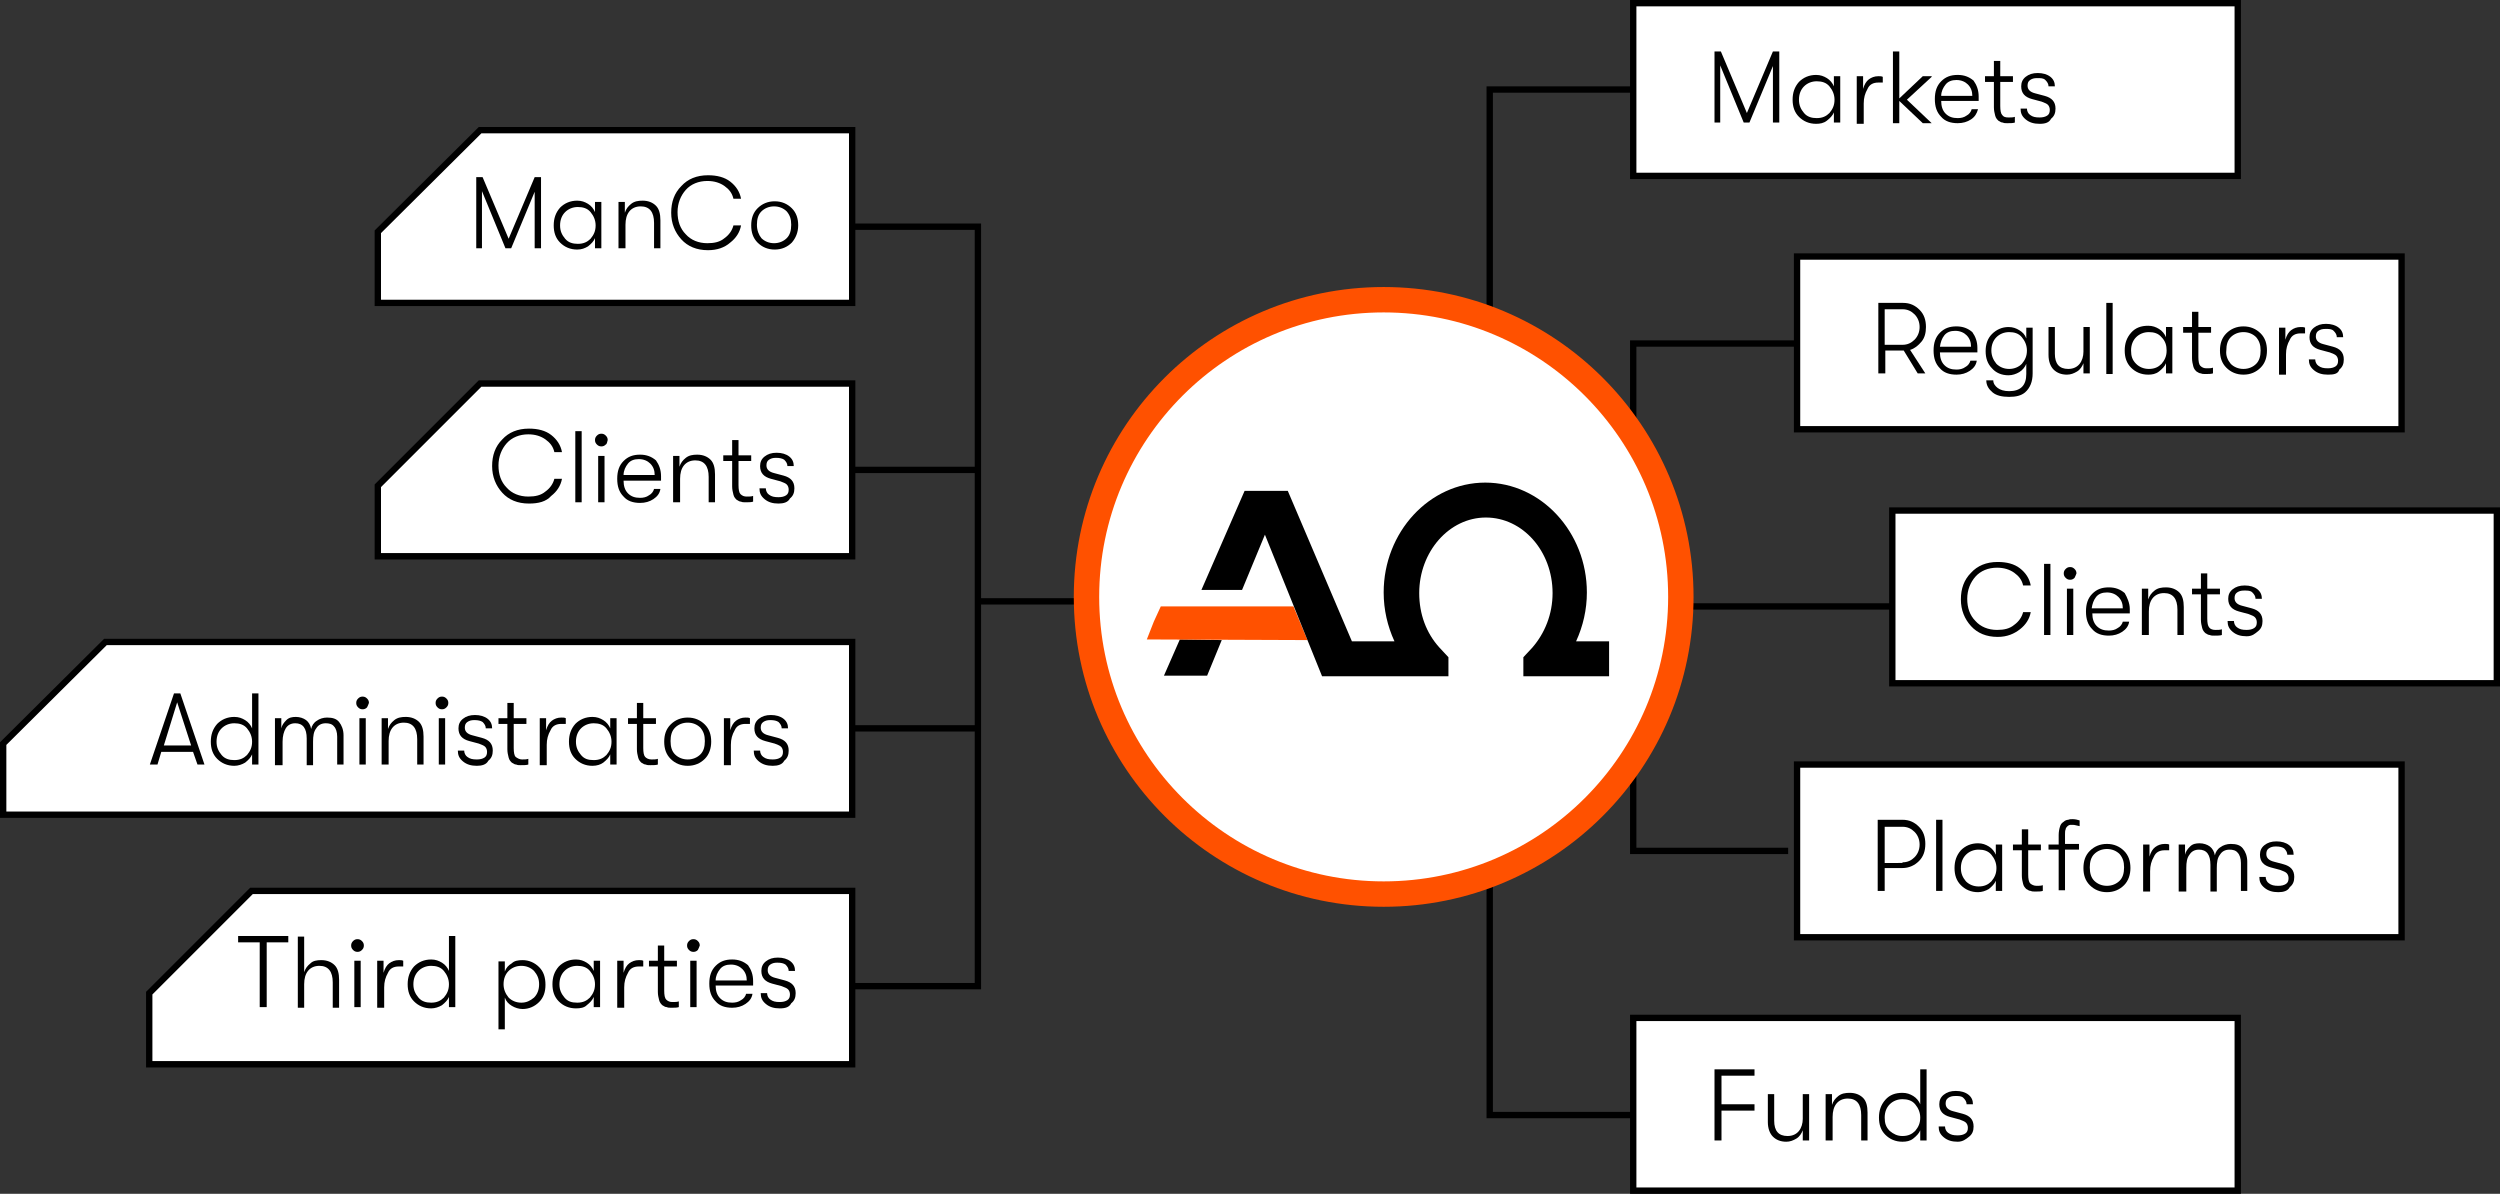 <?xml version="1.0" encoding="utf-8"?>
<!-- Generator: Adobe Illustrator 27.0.0, SVG Export Plug-In . SVG Version: 6.00 Build 0)  -->
<svg version="1.1" id="Layer_1" xmlns="http://www.w3.org/2000/svg" xmlns:xlink="http://www.w3.org/1999/xlink" x="0px" y="0px"
	 viewBox="0 0 393.7 188" style="enable-background:new 0 0 393.7 188;" xml:space="preserve">
<rect x="0" y="0" width="393.7" height="188" fill="#333333" stroke="none"/>
<style type="text/css">
	.st0{fill:#FFFFFF;stroke:#000000;stroke-miterlimit:10;}
	.st1{enable-background:new    ;}
	.st2{fill:none;stroke:#000000;stroke-miterlimit:10;}
	.st3{fill:#FFFFFF;stroke:#FF5100;stroke-width:4;stroke-miterlimit:10;}
	.st4{fill:#FF5100;}
</style>
<rect x="257.2" y="0.5" class="st0" width="95.2" height="27.2"/>
<rect x="283" y="40.4" class="st0" width="95.2" height="27.2"/>
<rect x="298" y="80.4" class="st0" width="95.2" height="27.2"/>
<g>
	<g class="st1">
		<path d="M314.6,100.3c-1.8,0-3.2-0.6-4.2-1.7c-1-1.1-1.6-2.5-1.6-4.2s0.5-3.1,1.6-4.2c1-1.1,2.4-1.7,4.2-1.7c1.4,0,2.6,0.3,3.5,1
			c0.9,0.7,1.5,1.6,1.7,2.7h-1.2c-0.2-0.9-0.7-1.5-1.4-2c-0.7-0.5-1.6-0.8-2.7-0.8c-1.4,0-2.6,0.5-3.4,1.4c-0.8,0.9-1.3,2.1-1.3,3.5
			c0,1.4,0.4,2.6,1.3,3.5c0.8,0.9,2,1.4,3.4,1.4c1.1,0,2-0.2,2.7-0.8c0.7-0.5,1.2-1.2,1.4-2h1.2c-0.2,1.1-0.8,2-1.7,2.7
			S316.1,100.3,314.6,100.3z"/>
		<path d="M321.9,100V88.8h1V100H321.9z"/>
		<path d="M326.7,91c-0.2,0.2-0.4,0.3-0.7,0.3s-0.5-0.1-0.7-0.3c-0.2-0.2-0.3-0.4-0.3-0.7c0-0.3,0.1-0.5,0.3-0.7s0.4-0.3,0.7-0.3
			s0.5,0.1,0.7,0.3c0.2,0.2,0.3,0.4,0.3,0.7C326.9,90.6,326.8,90.8,326.7,91z M325.5,100v-7.3h1v7.3H325.5z"/>
		<path d="M335.4,95.9c0,0.1,0,0.3,0,0.7h-5.9c0,0.8,0.2,1.5,0.7,2s1.1,0.7,1.9,0.7c0.5,0,1-0.1,1.4-0.4c0.4-0.2,0.7-0.6,0.8-1h1
			c-0.1,0.7-0.5,1.2-1.1,1.6c-0.6,0.4-1.3,0.6-2.1,0.6c-1.1,0-2-0.3-2.6-1c-0.7-0.7-1-1.6-1-2.8c0-1.2,0.3-2.1,1-2.8s1.5-1,2.6-1
			c1,0,1.8,0.3,2.5,0.9C335,94.1,335.4,95,335.4,95.9z M329.4,95.8h4.9c0-0.7-0.2-1.3-0.7-1.8c-0.4-0.4-1-0.7-1.8-0.7
			c-0.7,0-1.3,0.2-1.7,0.7C329.7,94.5,329.5,95.1,329.4,95.8z"/>
		<path d="M337.3,100v-7.3h1v1.7c0.2-0.6,0.5-1,1-1.4s1.1-0.5,1.8-0.5c0.9,0,1.6,0.3,2.1,0.8c0.5,0.5,0.7,1.3,0.7,2.3v4.4h-1v-4
			c0-1.7-0.7-2.6-2.1-2.6c-0.8,0-1.4,0.3-1.8,0.8c-0.4,0.5-0.6,1.2-0.6,2.1v3.7H337.3z"/>
		<path d="M348.9,99.2c0.4,0,0.7,0,1-0.1v0.9c-0.3,0.1-0.7,0.1-1.2,0.1c-0.3,0-0.5,0-0.7-0.1c-0.2,0-0.4-0.1-0.7-0.3
			c-0.2-0.2-0.4-0.4-0.5-0.8c-0.1-0.4-0.2-0.8-0.2-1.3v-4h-1.4v-0.9h1.4v-2.4h1v2.4h2v0.9h-2v3.8c0,0.7,0.1,1.2,0.3,1.4
			C348.1,99.1,348.5,99.2,348.9,99.2z"/>
		<path d="M353.8,100.2c-0.9,0-1.6-0.2-2.2-0.7s-0.8-1-0.8-1.7h1c0,0.4,0.2,0.8,0.5,1c0.4,0.3,0.8,0.4,1.5,0.4
			c0.5,0,0.9-0.1,1.2-0.3c0.3-0.2,0.4-0.5,0.4-0.9c0-0.3-0.1-0.6-0.3-0.8c-0.2-0.2-0.5-0.3-1-0.5l-1.5-0.4c-1.1-0.3-1.7-0.9-1.7-2
			c0-0.6,0.2-1.1,0.7-1.5s1.1-0.6,1.9-0.6c0.8,0,1.5,0.2,2,0.6c0.5,0.4,0.7,0.9,0.7,1.5h-1c0-0.4-0.2-0.7-0.5-1s-0.7-0.3-1.3-0.3
			c-0.5,0-0.8,0.1-1.1,0.3c-0.3,0.2-0.4,0.5-0.4,0.9c0,0.6,0.4,1,1.2,1.2l1.5,0.4c1.1,0.3,1.7,0.9,1.7,2c0,0.7-0.2,1.2-0.7,1.6
			S354.7,100.2,353.8,100.2z"/>
	</g>
</g>
<rect x="283" y="120.4" class="st0" width="95.2" height="27.2"/>
<rect x="257.2" y="160.3" class="st0" width="95.2" height="27.2"/>
<polygon class="st0" points="75.6,20.5 134.2,20.5 134.2,47.7 59.5,47.7 59.5,36.5 "/>
<polygon class="st0" points="75.6,60.4 134.2,60.4 134.2,87.6 59.5,87.6 59.5,76.5 "/>
<polygon class="st0" points="16.6,101.1 134.2,101.1 134.2,128.3 0.5,128.3 0.5,117.1 "/>
<polygon class="st0" points="39.6,140.3 134.2,140.3 134.2,167.6 23.5,167.6 23.5,156.4 "/>
<g class="st1">
	<path d="M75,39.1V27.9h1l4.1,9.7l4.1-9.7h1v11.2h-1v-8.9l-3.7,8.9h-0.9l-3.7-9v9H75z"/>
	<path d="M90.9,39.3c-1.1,0-2-0.4-2.7-1.1c-0.7-0.7-1-1.6-1-2.7s0.3-2,1-2.8c0.7-0.7,1.6-1.1,2.7-1.1c0.7,0,1.2,0.2,1.7,0.5
		c0.5,0.3,0.9,0.8,1.1,1.3v-1.6h1v7.3h-1v-1.6c-0.2,0.5-0.6,0.9-1.1,1.3C92.1,39.1,91.6,39.3,90.9,39.3z M91,38.4
		c0.9,0,1.5-0.3,2-0.8c0.5-0.6,0.8-1.2,0.8-2.1c0-0.8-0.3-1.5-0.8-2.1c-0.5-0.6-1.2-0.8-2-0.8c-0.8,0-1.5,0.3-2,0.8
		c-0.5,0.5-0.8,1.2-0.8,2.1s0.3,1.5,0.8,2.1S90.2,38.4,91,38.4z"/>
	<path d="M97.4,39.1v-7.3h1v1.7c0.2-0.6,0.5-1,1-1.4s1.1-0.5,1.8-0.5c0.9,0,1.6,0.3,2.1,0.8c0.5,0.5,0.7,1.3,0.7,2.3v4.4h-1v-4
		c0-1.7-0.7-2.6-2.1-2.6c-0.8,0-1.4,0.3-1.8,0.8s-0.6,1.2-0.6,2.1v3.7H97.4z"/>
	<path d="M111.5,39.4c-1.8,0-3.2-0.6-4.2-1.7s-1.6-2.5-1.6-4.2s0.5-3.1,1.6-4.2c1-1.1,2.4-1.7,4.2-1.7c1.4,0,2.6,0.3,3.5,1
		c0.9,0.7,1.5,1.6,1.7,2.7h-1.2c-0.2-0.9-0.7-1.5-1.4-2s-1.6-0.8-2.7-0.8c-1.4,0-2.6,0.5-3.4,1.4c-0.8,0.9-1.3,2.1-1.3,3.5
		c0,1.4,0.4,2.6,1.3,3.5c0.8,0.9,2,1.4,3.4,1.4c1.1,0,2-0.2,2.7-0.8c0.7-0.5,1.2-1.2,1.4-2h1.2c-0.2,1.1-0.8,2-1.7,2.7
		C114.1,39,112.9,39.4,111.5,39.4z"/>
	<path d="M124.7,38.2c-0.7,0.7-1.6,1.1-2.7,1.1c-1.1,0-2-0.4-2.7-1.1s-1-1.6-1-2.7c0-1.1,0.3-2,1-2.7s1.6-1.1,2.7-1.1
		c1.1,0,2,0.4,2.7,1.1s1,1.6,1,2.7C125.7,36.6,125.3,37.5,124.7,38.2z M119.9,37.5c0.5,0.5,1.2,0.8,2,0.8s1.5-0.3,2-0.8
		c0.5-0.5,0.7-1.2,0.7-2.1s-0.2-1.5-0.7-2.1c-0.5-0.5-1.2-0.8-2-0.8s-1.5,0.3-2,0.8c-0.5,0.5-0.7,1.2-0.7,2.1
		C119.2,36.3,119.5,37,119.9,37.5z"/>
</g>
<g class="st1">
	<path d="M303.3,51.5c0,0.9-0.2,1.7-0.7,2.3s-1.1,1.1-1.8,1.3l2.4,3.7h-1.2l-2.2-3.6h-0.1h-2.8v3.6h-1.1V47.7h3.9
		c1.1,0,1.9,0.4,2.6,1.1S303.3,50.4,303.3,51.5z M296.8,48.6v5.7h2.8c0.8,0,1.4-0.3,1.9-0.8c0.5-0.5,0.8-1.2,0.8-2s-0.3-1.5-0.8-2
		s-1.1-0.8-1.9-0.8H296.8z"/>
	<path d="M311.4,54.8c0,0.1,0,0.3,0,0.7h-5.9c0,0.8,0.2,1.5,0.7,2s1.1,0.7,1.9,0.7c0.5,0,1-0.1,1.4-0.4c0.4-0.2,0.7-0.6,0.8-1h1
		c-0.1,0.7-0.5,1.2-1.1,1.6s-1.3,0.6-2.1,0.6c-1.1,0-2-0.3-2.6-1c-0.7-0.7-1-1.6-1-2.8c0-1.2,0.3-2.1,1-2.8s1.5-1,2.6-1
		c1,0,1.8,0.3,2.5,0.9C311.1,53,311.4,53.8,311.4,54.8z M305.5,54.6h4.9c0-0.7-0.2-1.3-0.7-1.8c-0.4-0.4-1-0.7-1.8-0.7
		c-0.7,0-1.3,0.2-1.7,0.7C305.8,53.3,305.6,53.9,305.5,54.6z"/>
	<path d="M319.1,51.6h1v7.2c0,1.3-0.4,2.3-1.2,3c-0.6,0.5-1.4,0.7-2.5,0.7c-1.1,0-2-0.2-2.6-0.7c-0.6-0.5-1-1.1-1-1.9h1.1
		c0,0.5,0.3,0.9,0.7,1.2c0.4,0.3,1,0.5,1.8,0.5c1.8,0,2.7-0.9,2.7-2.7v-1.6c-0.2,0.5-0.6,1-1.1,1.3c-0.5,0.3-1.1,0.5-1.7,0.5
		c-1.1,0-2-0.4-2.6-1.1c-0.7-0.7-1-1.6-1-2.7s0.3-2,1-2.7s1.6-1.1,2.6-1.1c0.7,0,1.2,0.2,1.7,0.5c0.5,0.3,0.9,0.7,1.1,1.3V51.6z
		 M316.4,58.1c0.8,0,1.5-0.3,2-0.8c0.5-0.6,0.8-1.2,0.8-2.1c0-0.8-0.3-1.5-0.8-2.1c-0.5-0.6-1.2-0.8-2-0.8c-0.8,0-1.5,0.3-2,0.8
		c-0.5,0.5-0.8,1.2-0.8,2.1c0,0.8,0.3,1.5,0.8,2.1C314.9,57.8,315.6,58.1,316.4,58.1z"/>
	<path d="M325.5,59c-0.9,0-1.6-0.3-2.1-0.8c-0.5-0.5-0.8-1.3-0.8-2.3v-4.4h1v4.2c0,1.6,0.7,2.4,2.1,2.4c0.8,0,1.4-0.3,1.8-0.8
		c0.4-0.5,0.6-1.2,0.6-1.9v-3.9h1v7.3h-1v-1.6c-0.2,0.5-0.5,1-1,1.3S326.1,59,325.5,59z"/>
	<path d="M331.7,58.9V47.7h1v11.2H331.7z"/>
	<path d="M338.3,59c-1.1,0-2-0.4-2.7-1.1c-0.7-0.7-1-1.6-1-2.7s0.3-2,1-2.8s1.6-1.1,2.7-1.1c0.7,0,1.2,0.2,1.7,0.5
		c0.5,0.3,0.9,0.8,1.1,1.3v-1.6h1v7.3h-1v-1.6c-0.2,0.5-0.6,0.9-1.1,1.3S338.9,59,338.3,59z M338.4,58.1c0.9,0,1.5-0.3,2-0.8
		c0.5-0.6,0.8-1.2,0.8-2.1c0-0.8-0.2-1.5-0.8-2.1c-0.5-0.6-1.2-0.8-2-0.8c-0.8,0-1.5,0.3-2,0.8c-0.5,0.5-0.8,1.2-0.8,2.1
		s0.2,1.5,0.8,2.1C336.9,57.8,337.6,58.1,338.4,58.1z"/>
	<path d="M347.5,58c0.4,0,0.7,0,1-0.1v0.9c-0.3,0.1-0.7,0.1-1.2,0.1c-0.3,0-0.5,0-0.7-0.1c-0.2,0-0.4-0.1-0.7-0.3
		c-0.2-0.2-0.4-0.4-0.5-0.8s-0.2-0.8-0.2-1.3v-4h-1.4v-0.9h1.4v-2.4h1v2.4h2v0.9h-2v3.8c0,0.7,0.1,1.2,0.3,1.4
		C346.8,57.9,347.1,58,347.5,58z"/>
	<path d="M356,57.9c-0.7,0.7-1.6,1.1-2.7,1.1c-1.1,0-2-0.4-2.7-1.1s-1-1.6-1-2.7c0-1.1,0.3-2,1-2.7s1.6-1.1,2.7-1.1
		c1.1,0,2,0.4,2.7,1.1c0.7,0.7,1,1.6,1,2.7C357,56.3,356.7,57.2,356,57.9z M351.3,57.3c0.5,0.5,1.2,0.8,2,0.8s1.5-0.3,2-0.8
		c0.5-0.5,0.7-1.2,0.7-2.1s-0.2-1.5-0.7-2.1c-0.5-0.5-1.2-0.8-2-0.8s-1.5,0.3-2,0.8c-0.5,0.5-0.7,1.2-0.7,2.1
		C350.5,56,350.8,56.7,351.3,57.3z"/>
	<path d="M358.9,58.9v-7.3h1v1.9c0.2-0.7,0.5-1.2,0.9-1.5s0.9-0.5,1.5-0.5c0.3,0,0.5,0,0.7,0.1v0.9c-0.2,0-0.5,0-0.7,0
		c-0.8,0-1.4,0.3-1.7,1c-0.4,0.7-0.6,1.4-0.6,2.3v3.2H358.9z"/>
	<path d="M366.6,59c-0.9,0-1.6-0.2-2.2-0.7s-0.8-1-0.8-1.7h1c0,0.4,0.2,0.8,0.5,1c0.4,0.3,0.8,0.4,1.5,0.4c0.5,0,0.9-0.1,1.2-0.3
		c0.3-0.2,0.4-0.5,0.4-0.9c0-0.3-0.1-0.6-0.3-0.8c-0.2-0.2-0.5-0.3-1-0.5l-1.5-0.4c-1.1-0.3-1.7-0.9-1.7-2c0-0.6,0.2-1.1,0.7-1.5
		s1.1-0.6,1.9-0.6c0.8,0,1.5,0.2,2,0.6c0.5,0.4,0.7,0.9,0.7,1.5h-1c0-0.4-0.2-0.7-0.5-1s-0.7-0.3-1.3-0.3c-0.5,0-0.8,0.1-1.1,0.3
		c-0.3,0.2-0.4,0.5-0.4,0.9c0,0.6,0.4,1,1.2,1.2l1.5,0.4c1.1,0.3,1.7,0.9,1.7,2c0,0.7-0.2,1.2-0.7,1.6C368.2,58.9,367.5,59,366.6,59
		z"/>
</g>
<g class="st1">
	<path d="M299.6,129.1c1.1,0,1.9,0.4,2.6,1.1s1,1.6,1,2.7s-0.3,2-1,2.7c-0.7,0.7-1.6,1.1-2.6,1.1h-2.8v3.6h-1.1v-11.2H299.6z
		 M299.6,135.8c0.8,0,1.4-0.3,1.9-0.8c0.5-0.5,0.8-1.2,0.8-2s-0.3-1.5-0.8-2c-0.5-0.5-1.1-0.8-1.9-0.8h-2.8v5.7H299.6z"/>
	<path d="M304.9,140.3v-11.2h1v11.2H304.9z"/>
	<path d="M311.5,140.5c-1.1,0-2-0.4-2.7-1.1c-0.7-0.7-1-1.6-1-2.7s0.3-2,1-2.8c0.7-0.7,1.6-1.1,2.7-1.1c0.7,0,1.2,0.2,1.7,0.5
		c0.5,0.3,0.9,0.8,1.1,1.3V133h1v7.3h-1v-1.6c-0.2,0.5-0.6,0.9-1.1,1.3C312.7,140.3,312.1,140.5,311.5,140.5z M311.6,139.6
		c0.9,0,1.5-0.3,2-0.8c0.5-0.6,0.8-1.2,0.8-2.1c0-0.8-0.3-1.5-0.8-2.1c-0.5-0.6-1.2-0.8-2-0.8c-0.8,0-1.5,0.3-2,0.8
		c-0.5,0.5-0.8,1.2-0.8,2.1s0.3,1.5,0.8,2.1C310.1,139.3,310.8,139.6,311.6,139.6z"/>
	<path d="M320.7,139.5c0.4,0,0.7,0,1-0.1v0.9c-0.3,0.1-0.7,0.1-1.2,0.1c-0.3,0-0.5,0-0.7-0.1c-0.2,0-0.4-0.1-0.7-0.3
		c-0.2-0.2-0.4-0.4-0.5-0.8c-0.1-0.4-0.2-0.8-0.2-1.3v-4H317V133h1.4v-2.4h1v2.4h2v0.9h-2v3.8c0,0.7,0.1,1.2,0.3,1.4
		C319.9,139.3,320.3,139.5,320.7,139.5z"/>
	<path d="M326.5,129.9c-0.2,0-0.4,0-0.5,0c-0.1,0-0.3,0.1-0.4,0.2s-0.3,0.3-0.3,0.5c-0.1,0.2-0.1,0.5-0.1,0.8v1.5h2.2v0.9h-2.2v6.4
		h-1v-6.4h-1.6V133h1.6v-1.5c0-0.5,0.1-1,0.2-1.3c0.1-0.4,0.3-0.6,0.6-0.8c0.2-0.2,0.5-0.3,0.7-0.3c0.2-0.1,0.5-0.1,0.7-0.1
		c0.4,0,0.8,0.1,1.1,0.2v0.9C327,130,326.7,129.9,326.5,129.9z"/>
	<path d="M334.5,139.4c-0.7,0.7-1.6,1.1-2.7,1.1s-2-0.4-2.7-1.1s-1-1.6-1-2.7c0-1.1,0.3-2,1-2.7c0.7-0.7,1.6-1.1,2.7-1.1
		c1.1,0,2,0.4,2.7,1.1c0.7,0.7,1,1.6,1,2.7C335.5,137.7,335.2,138.7,334.5,139.4z M329.8,138.7c0.5,0.5,1.2,0.8,2,0.8s1.5-0.3,2-0.8
		c0.5-0.5,0.7-1.2,0.7-2.1s-0.2-1.5-0.7-2.1c-0.5-0.5-1.2-0.8-2-0.8s-1.5,0.3-2,0.8c-0.5,0.5-0.7,1.2-0.7,2.1
		C329.1,137.5,329.3,138.2,329.8,138.7z"/>
	<path d="M337.5,140.3V133h1v1.9c0.2-0.7,0.5-1.2,0.9-1.5c0.4-0.3,0.9-0.5,1.5-0.5c0.3,0,0.5,0,0.7,0.1v0.9c-0.2,0-0.5,0-0.7,0
		c-0.8,0-1.4,0.3-1.7,1c-0.4,0.7-0.6,1.4-0.6,2.3v3.2H337.5z"/>
	<path d="M343.1,140.3V133h1v1.6c0.1-0.5,0.4-0.9,0.8-1.3c0.4-0.4,0.9-0.5,1.5-0.5s1.2,0.2,1.6,0.5s0.7,0.8,0.8,1.4
		c0.1-0.5,0.4-1,0.9-1.3c0.4-0.3,1-0.5,1.6-0.5c0.9,0,1.5,0.2,1.9,0.7c0.4,0.5,0.7,1.2,0.7,2.1v4.6h-1v-4.4c0-0.7-0.2-1.3-0.5-1.6
		c-0.3-0.4-0.8-0.5-1.3-0.5c-0.7,0-1.2,0.3-1.5,0.8c-0.4,0.5-0.5,1.2-0.5,2.1v3.7h-1v-4.2c0-1.6-0.6-2.4-1.8-2.4
		c-0.7,0-1.2,0.3-1.5,0.8c-0.4,0.5-0.5,1.2-0.5,2.1v3.7H343.1z"/>
	<path d="M358.8,140.5c-0.9,0-1.6-0.2-2.2-0.7s-0.8-1-0.8-1.7h1c0,0.4,0.2,0.8,0.5,1c0.4,0.3,0.8,0.4,1.5,0.4c0.5,0,0.9-0.1,1.2-0.3
		c0.3-0.2,0.4-0.5,0.4-0.9c0-0.3-0.1-0.6-0.3-0.8c-0.2-0.2-0.5-0.3-1-0.5l-1.5-0.4c-1.1-0.3-1.7-0.9-1.7-2c0-0.6,0.2-1.1,0.7-1.5
		s1.1-0.6,1.9-0.6c0.8,0,1.5,0.2,2,0.6c0.5,0.4,0.7,0.9,0.7,1.5h-1c0-0.4-0.2-0.7-0.5-1c-0.3-0.2-0.7-0.3-1.3-0.3
		c-0.5,0-0.8,0.1-1.1,0.3c-0.3,0.2-0.4,0.5-0.4,0.9c0,0.6,0.4,1,1.2,1.2l1.5,0.4c1.1,0.3,1.7,0.9,1.7,2c0,0.7-0.2,1.2-0.7,1.6
		C360.3,140.3,359.6,140.5,358.8,140.5z"/>
</g>
<g class="st1">
	<path d="M270,179.6v-11.2h6.3v1h-5.2v4.5h5.2v1h-5.2v4.7H270z"/>
	<path d="M281.3,179.8c-0.9,0-1.6-0.3-2.1-0.8c-0.5-0.5-0.8-1.3-0.8-2.3v-4.4h1v4.2c0,1.6,0.7,2.4,2.1,2.4c0.8,0,1.4-0.3,1.8-0.8
		c0.4-0.5,0.6-1.2,0.6-1.9v-3.9h1v7.3h-1v-1.6c-0.2,0.5-0.5,1-1,1.3S281.9,179.8,281.3,179.8z"/>
	<path d="M287.5,179.6v-7.3h1v1.7c0.2-0.6,0.5-1,1-1.4s1.1-0.5,1.8-0.5c0.9,0,1.6,0.3,2.1,0.8c0.5,0.5,0.7,1.3,0.7,2.3v4.4h-1v-4
		c0-1.7-0.7-2.6-2.1-2.6c-0.8,0-1.4,0.3-1.8,0.8c-0.4,0.5-0.6,1.2-0.6,2.1v3.7H287.5z"/>
	<path d="M302.4,168.4h1v11.2h-1V178c-0.2,0.5-0.6,0.9-1.1,1.3s-1.1,0.5-1.7,0.5c-1.1,0-2-0.4-2.7-1.1c-0.7-0.7-1-1.6-1-2.7
		s0.3-2,1-2.8s1.6-1.1,2.7-1.1c0.7,0,1.2,0.2,1.7,0.5c0.5,0.3,0.9,0.8,1.1,1.3V168.4z M299.6,178.9c0.9,0,1.5-0.3,2-0.8
		c0.5-0.6,0.8-1.2,0.8-2.1c0-0.8-0.3-1.5-0.8-2.1c-0.5-0.6-1.2-0.8-2-0.8c-0.8,0-1.5,0.3-2,0.8c-0.5,0.5-0.8,1.2-0.8,2.1
		s0.2,1.5,0.8,2.1C298.2,178.6,298.8,178.9,299.6,178.9z"/>
	<path d="M308.3,179.8c-0.9,0-1.6-0.2-2.2-0.7s-0.8-1-0.8-1.7h1c0,0.4,0.2,0.8,0.5,1c0.4,0.3,0.8,0.4,1.5,0.4c0.5,0,0.9-0.1,1.2-0.3
		c0.3-0.2,0.4-0.5,0.4-0.9c0-0.3-0.1-0.6-0.3-0.8c-0.2-0.2-0.5-0.3-1-0.5l-1.5-0.4c-1.1-0.3-1.7-0.9-1.7-2c0-0.6,0.2-1.1,0.7-1.5
		s1.1-0.6,1.9-0.6c0.8,0,1.5,0.2,2,0.6c0.5,0.4,0.7,0.9,0.7,1.5h-1c0-0.4-0.2-0.7-0.5-1s-0.7-0.3-1.3-0.3c-0.5,0-0.8,0.1-1.1,0.3
		c-0.3,0.2-0.4,0.5-0.4,0.9c0,0.6,0.4,1,1.2,1.2l1.5,0.4c1.1,0.3,1.7,0.9,1.7,2c0,0.7-0.2,1.2-0.7,1.6S309.1,179.8,308.3,179.8z"/>
</g>
<g class="st1">
	<path d="M270,19.3V8.1h1l4.1,9.7l4.1-9.7h1v11.2h-1v-8.9l-3.7,8.9h-0.9l-3.7-9v9H270z"/>
	<path d="M286,19.5c-1.1,0-2-0.4-2.7-1.1c-0.7-0.7-1-1.6-1-2.7s0.3-2,1-2.8c0.7-0.7,1.6-1.1,2.7-1.1c0.7,0,1.2,0.2,1.7,0.5
		c0.5,0.3,0.9,0.8,1.1,1.3v-1.6h1v7.3h-1v-1.6c-0.2,0.5-0.6,0.9-1.1,1.3C287.2,19.4,286.6,19.5,286,19.5z M286.1,18.6
		c0.9,0,1.5-0.3,2-0.8c0.5-0.6,0.8-1.2,0.8-2.1c0-0.8-0.3-1.5-0.8-2.1c-0.5-0.6-1.2-0.8-2-0.8c-0.8,0-1.5,0.3-2,0.8
		c-0.5,0.5-0.8,1.2-0.8,2.1s0.3,1.5,0.8,2.1S285.3,18.6,286.1,18.6z"/>
	<path d="M292.4,19.3v-7.3h1V14c0.2-0.7,0.5-1.2,0.9-1.5s0.9-0.5,1.5-0.5c0.3,0,0.5,0,0.7,0.1v0.9c-0.2,0-0.5,0-0.7,0
		c-0.8,0-1.4,0.3-1.7,1c-0.4,0.7-0.6,1.4-0.6,2.3v3.2H292.4z"/>
	<path d="M304.2,12.1l-3.9,3.6l3.9,3.7h-1.4l-3.7-3.5v3.5h-1V8.1h1v7.4l3.7-3.5H304.2z"/>
	<path d="M311.6,15.2c0,0.1,0,0.3,0,0.7h-5.9c0,0.8,0.2,1.5,0.7,2s1.1,0.7,1.9,0.7c0.5,0,1-0.1,1.4-0.4c0.4-0.2,0.7-0.6,0.8-1h1
		c-0.2,0.7-0.5,1.2-1.1,1.6c-0.6,0.4-1.3,0.6-2.1,0.6c-1.1,0-2-0.3-2.6-1c-0.7-0.7-1-1.6-1-2.8c0-1.2,0.3-2.1,1-2.8s1.5-1,2.6-1
		c1,0,1.8,0.3,2.5,0.9C311.3,13.4,311.6,14.2,311.6,15.2z M305.7,15.1h4.9c0-0.7-0.2-1.3-0.7-1.8c-0.4-0.4-1-0.7-1.8-0.7
		c-0.7,0-1.3,0.2-1.7,0.7C306,13.8,305.7,14.4,305.7,15.1z"/>
	<path d="M316.3,18.5c0.4,0,0.7,0,1-0.1v0.9c-0.3,0.1-0.7,0.1-1.2,0.1c-0.3,0-0.5,0-0.7-0.1c-0.2,0-0.4-0.1-0.7-0.3
		c-0.2-0.2-0.4-0.4-0.5-0.8c-0.1-0.4-0.2-0.8-0.2-1.3v-4h-1.4v-0.9h1.4V9.6h1v2.4h2v0.9h-2v3.8c0,0.7,0.1,1.2,0.3,1.4
		C315.5,18.4,315.8,18.5,316.3,18.5z"/>
	<path d="M321.2,19.5c-0.9,0-1.6-0.2-2.2-0.7s-0.8-1-0.8-1.7h1c0,0.4,0.2,0.8,0.5,1c0.4,0.3,0.8,0.4,1.5,0.4c0.5,0,0.9-0.1,1.2-0.3
		c0.3-0.2,0.4-0.5,0.4-0.9c0-0.3-0.1-0.6-0.3-0.8c-0.2-0.2-0.5-0.3-1-0.5l-1.5-0.4c-1.1-0.3-1.7-0.9-1.7-2c0-0.6,0.2-1.1,0.7-1.5
		s1.1-0.6,1.9-0.6c0.8,0,1.5,0.2,2,0.6c0.5,0.4,0.7,0.9,0.7,1.5h-1c0-0.4-0.2-0.7-0.5-1s-0.7-0.3-1.3-0.3c-0.5,0-0.8,0.1-1.1,0.3
		c-0.3,0.2-0.4,0.5-0.4,0.9c0,0.6,0.4,1,1.2,1.2l1.5,0.4c1.1,0.3,1.7,0.9,1.7,2c0,0.7-0.2,1.2-0.7,1.6
		C322.7,19.3,322.1,19.5,321.2,19.5z"/>
</g>
<g>
	<g class="st1">
		<path d="M83.3,79.3c-1.8,0-3.2-0.6-4.2-1.7s-1.6-2.5-1.6-4.2s0.5-3.1,1.6-4.2c1-1.1,2.4-1.7,4.2-1.7c1.4,0,2.6,0.3,3.5,1
			c0.9,0.7,1.5,1.6,1.7,2.7h-1.2c-0.2-0.9-0.7-1.5-1.4-2s-1.6-0.8-2.7-0.8c-1.4,0-2.6,0.5-3.4,1.4c-0.8,0.9-1.3,2.1-1.3,3.5
			c0,1.4,0.4,2.6,1.3,3.5c0.8,0.9,2,1.4,3.4,1.4c1.1,0,2-0.2,2.7-0.8c0.7-0.5,1.2-1.2,1.4-2h1.2c-0.2,1.1-0.8,2-1.7,2.7
			C86,79,84.8,79.3,83.3,79.3z"/>
		<path d="M90.6,79.1V67.9h1v11.2H90.6z"/>
		<path d="M95.4,70c-0.2,0.2-0.4,0.3-0.7,0.3S94.2,70.2,94,70c-0.2-0.2-0.3-0.4-0.3-0.7c0-0.3,0.1-0.5,0.3-0.7
			c0.2-0.2,0.4-0.3,0.7-0.3s0.5,0.1,0.7,0.3c0.2,0.2,0.3,0.4,0.3,0.7C95.6,69.6,95.6,69.9,95.4,70z M94.2,79.1v-7.3h1v7.3H94.2z"/>
		<path d="M104.1,75c0,0.1,0,0.3,0,0.7h-5.9c0,0.8,0.2,1.5,0.7,2c0.5,0.5,1.1,0.7,1.9,0.7c0.5,0,1-0.1,1.4-0.4
			c0.4-0.2,0.7-0.6,0.8-1h1c-0.1,0.7-0.5,1.2-1.1,1.6c-0.6,0.4-1.3,0.6-2.1,0.6c-1.1,0-2-0.3-2.6-1c-0.7-0.7-1-1.6-1-2.8
			c0-1.2,0.3-2.1,1-2.8c0.7-0.7,1.5-1,2.6-1c1,0,1.8,0.3,2.5,0.9C103.8,73.2,104.1,74,104.1,75z M98.2,74.8h4.9
			c0-0.7-0.2-1.3-0.7-1.8c-0.4-0.4-1-0.7-1.8-0.7c-0.7,0-1.3,0.2-1.7,0.7C98.5,73.5,98.2,74.1,98.2,74.8z"/>
		<path d="M106,79.1v-7.3h1v1.7c0.2-0.6,0.5-1,1-1.4s1.1-0.5,1.8-0.5c0.9,0,1.6,0.3,2.1,0.8c0.5,0.5,0.7,1.3,0.7,2.3v4.4h-1v-4
			c0-1.7-0.7-2.6-2.1-2.6c-0.8,0-1.4,0.3-1.8,0.8s-0.6,1.2-0.6,2.1v3.7H106z"/>
		<path d="M117.6,78.2c0.4,0,0.7,0,1-0.1V79c-0.3,0.1-0.7,0.1-1.2,0.1c-0.3,0-0.5,0-0.7-0.1c-0.2,0-0.4-0.1-0.7-0.3
			c-0.2-0.2-0.4-0.4-0.5-0.8s-0.2-0.8-0.2-1.3v-4h-1.4v-0.9h1.4v-2.4h1v2.4h2v0.9h-2v3.8c0,0.7,0.1,1.2,0.3,1.4
			C116.9,78.1,117.2,78.2,117.6,78.2z"/>
		<path d="M122.6,79.3c-0.9,0-1.6-0.2-2.2-0.7s-0.8-1-0.8-1.7h1c0,0.4,0.2,0.8,0.5,1c0.4,0.3,0.8,0.4,1.5,0.4c0.5,0,0.9-0.1,1.2-0.3
			c0.3-0.2,0.4-0.5,0.4-0.9c0-0.3-0.1-0.6-0.3-0.8c-0.2-0.2-0.5-0.3-1-0.5l-1.5-0.4c-1.1-0.3-1.7-0.9-1.7-2c0-0.6,0.2-1.1,0.7-1.5
			s1.1-0.6,1.9-0.6c0.8,0,1.5,0.2,2,0.6c0.5,0.4,0.7,0.9,0.7,1.5h-1c0-0.4-0.2-0.7-0.5-1c-0.3-0.2-0.7-0.3-1.3-0.3
			c-0.5,0-0.8,0.1-1.1,0.3c-0.3,0.2-0.4,0.5-0.4,0.9c0,0.6,0.4,1,1.2,1.2l1.5,0.4c1.1,0.3,1.7,0.9,1.7,2c0,0.7-0.2,1.2-0.7,1.6
			C124.1,79.1,123.4,79.3,122.6,79.3z"/>
	</g>
</g>
<g>
	<g class="st1">
		<path d="M40.9,158.6v-10.2h-3.4v-1h7.9v1H42v10.2H40.9z"/>
		<path d="M50.6,151.2c0.9,0,1.6,0.3,2.1,0.8c0.5,0.5,0.7,1.3,0.7,2.3v4.4h-1v-4c0-1.7-0.7-2.6-2.1-2.6c-0.8,0-1.4,0.3-1.8,0.8
			s-0.6,1.2-0.6,2.1v3.7h-1v-11.2h1v5.6c0.2-0.6,0.5-1,1-1.4C49.3,151.3,49.9,151.2,50.6,151.2z"/>
		<path d="M57,149.6c-0.2,0.2-0.4,0.3-0.7,0.3s-0.5-0.1-0.7-0.3c-0.2-0.2-0.3-0.4-0.3-0.7c0-0.3,0.1-0.5,0.3-0.7
			c0.2-0.2,0.4-0.3,0.7-0.3s0.5,0.1,0.7,0.3c0.2,0.2,0.3,0.4,0.3,0.7C57.3,149.2,57.2,149.4,57,149.6z M55.8,158.6v-7.3h1v7.3H55.8z
			"/>
		<path d="M59.4,158.6v-7.3h1v1.9c0.2-0.7,0.5-1.2,0.9-1.5s0.9-0.5,1.5-0.5c0.3,0,0.5,0,0.7,0.1v0.9c-0.2,0-0.5,0-0.7,0
			c-0.8,0-1.4,0.3-1.7,1c-0.4,0.7-0.6,1.4-0.6,2.3v3.2H59.4z"/>
		<path d="M70.7,147.4h1v11.2h-1v-1.6c-0.2,0.5-0.6,0.9-1.1,1.3c-0.5,0.3-1.1,0.5-1.7,0.5c-1.1,0-2-0.4-2.7-1.1
			c-0.7-0.7-1-1.6-1-2.7s0.3-2,1-2.8c0.7-0.7,1.6-1.1,2.7-1.1c0.7,0,1.2,0.2,1.7,0.5c0.5,0.3,0.9,0.8,1.1,1.3V147.4z M67.9,157.9
			c0.9,0,1.5-0.3,2-0.8c0.5-0.6,0.8-1.2,0.8-2.1c0-0.8-0.3-1.5-0.8-2.1c-0.5-0.6-1.2-0.8-2-0.8c-0.8,0-1.5,0.3-2,0.8
			c-0.5,0.5-0.8,1.2-0.8,2.1s0.3,1.5,0.8,2.1S67.1,157.9,67.9,157.9z"/>
		<path d="M82.3,151.2c1,0,1.9,0.4,2.6,1.1c0.7,0.7,1,1.6,1,2.8c0,1.1-0.3,2-1,2.7c-0.7,0.7-1.6,1.1-2.6,1.1c-0.6,0-1.2-0.2-1.7-0.5
			c-0.5-0.3-0.9-0.7-1.1-1.3v5h-1v-10.7h1v1.6c0.2-0.6,0.6-1,1.1-1.3C81,151.3,81.6,151.2,82.3,151.2z M82.1,157.9
			c0.8,0,1.4-0.3,2-0.8c0.5-0.5,0.8-1.2,0.8-2.1s-0.3-1.5-0.8-2.1c-0.5-0.5-1.2-0.8-2-0.8c-0.8,0-1.5,0.3-2,0.8
			c-0.5,0.5-0.8,1.2-0.8,2.1c0,0.8,0.3,1.5,0.8,2.1C80.6,157.6,81.3,157.9,82.1,157.9z"/>
		<path d="M90.7,158.8c-1.1,0-2-0.4-2.7-1.1c-0.7-0.7-1-1.6-1-2.7s0.3-2,1-2.8c0.7-0.7,1.6-1.1,2.7-1.1c0.7,0,1.2,0.2,1.7,0.5
			c0.5,0.3,0.9,0.8,1.1,1.3v-1.6h1v7.3h-1v-1.6c-0.2,0.5-0.6,0.9-1.1,1.3C92,158.7,91.4,158.8,90.7,158.8z M90.9,157.9
			c0.9,0,1.5-0.3,2-0.8c0.5-0.6,0.8-1.2,0.8-2.1c0-0.8-0.3-1.5-0.8-2.1c-0.5-0.6-1.2-0.8-2-0.8c-0.8,0-1.5,0.3-2,0.8
			c-0.5,0.5-0.8,1.2-0.8,2.1s0.3,1.5,0.8,2.1S90,157.9,90.9,157.9z"/>
		<path d="M97.2,158.6v-7.3h1v1.9c0.2-0.7,0.5-1.2,0.9-1.5s0.9-0.5,1.5-0.5c0.3,0,0.5,0,0.7,0.1v0.9c-0.2,0-0.5,0-0.7,0
			c-0.8,0-1.4,0.3-1.7,1c-0.4,0.7-0.6,1.4-0.6,2.3v3.2H97.2z"/>
		<path d="M105.9,157.8c0.4,0,0.7,0,1-0.1v0.9c-0.3,0.1-0.7,0.1-1.2,0.1c-0.3,0-0.5,0-0.7-0.1c-0.2,0-0.4-0.1-0.7-0.3
			c-0.2-0.2-0.4-0.4-0.5-0.8s-0.2-0.8-0.2-1.3v-4h-1.4v-0.9h1.4v-2.4h1v2.4h2v0.9h-2v3.8c0,0.7,0.1,1.2,0.3,1.4
			C105.2,157.7,105.5,157.8,105.9,157.8z"/>
		<path d="M109.9,149.6c-0.2,0.2-0.4,0.3-0.7,0.3s-0.5-0.1-0.7-0.3c-0.2-0.2-0.3-0.4-0.3-0.7c0-0.3,0.1-0.5,0.3-0.7
			c0.2-0.2,0.4-0.3,0.7-0.3s0.5,0.1,0.7,0.3c0.2,0.2,0.3,0.4,0.3,0.7C110.1,149.2,110,149.4,109.9,149.6z M108.7,158.6v-7.3h1v7.3
			H108.7z"/>
		<path d="M118.6,154.5c0,0.1,0,0.3,0,0.7h-5.9c0,0.8,0.2,1.5,0.7,2c0.5,0.5,1.1,0.7,1.9,0.7c0.5,0,1-0.1,1.4-0.4
			c0.4-0.2,0.7-0.6,0.8-1h1c-0.1,0.7-0.5,1.2-1.1,1.6c-0.6,0.4-1.3,0.6-2.1,0.6c-1.1,0-2-0.3-2.6-1c-0.7-0.7-1-1.6-1-2.8
			c0-1.2,0.3-2.1,1-2.8c0.7-0.7,1.5-1,2.6-1c1,0,1.8,0.3,2.5,0.9C118.3,152.7,118.6,153.5,118.6,154.5z M112.7,154.4h4.9
			c0-0.7-0.2-1.3-0.7-1.8c-0.4-0.4-1-0.7-1.8-0.7c-0.7,0-1.3,0.2-1.7,0.7C113,153.1,112.7,153.7,112.7,154.4z"/>
		<path d="M122.8,158.8c-0.9,0-1.6-0.2-2.2-0.7s-0.8-1-0.8-1.7h1c0,0.4,0.2,0.8,0.5,1c0.4,0.3,0.8,0.4,1.5,0.4
			c0.5,0,0.9-0.1,1.2-0.3c0.3-0.2,0.4-0.5,0.4-0.9c0-0.3-0.1-0.6-0.3-0.8c-0.2-0.2-0.5-0.3-1-0.5l-1.5-0.4c-1.1-0.3-1.7-0.9-1.7-2
			c0-0.6,0.2-1.1,0.7-1.5s1.1-0.6,1.9-0.6c0.8,0,1.5,0.2,2,0.6c0.5,0.4,0.7,0.9,0.7,1.5h-1c0-0.4-0.2-0.7-0.5-1
			c-0.3-0.2-0.7-0.3-1.3-0.3c-0.5,0-0.8,0.1-1.1,0.3c-0.3,0.2-0.4,0.5-0.4,0.9c0,0.6,0.4,1,1.2,1.2l1.5,0.4c1.1,0.3,1.7,0.9,1.7,2
			c0,0.7-0.2,1.2-0.7,1.6C124.3,158.6,123.7,158.8,122.8,158.8z"/>
	</g>
</g>
<g>
	<g class="st1">
		<path d="M31.1,120.4l-0.7-2h-5l-0.6,2h-1.2l3.8-11.2h1l3.8,11.2H31.1z M25.8,117.4h4.3l-2.2-6.8L25.8,117.4z"/>
		<path d="M39.7,109.2h1v11.2h-1v-1.6c-0.2,0.5-0.6,0.9-1.1,1.3c-0.5,0.3-1.1,0.5-1.7,0.5c-1.1,0-2-0.4-2.7-1.1
			c-0.7-0.7-1-1.6-1-2.7s0.3-2,1-2.8c0.7-0.7,1.6-1.1,2.7-1.1c0.7,0,1.2,0.2,1.7,0.5c0.5,0.3,0.9,0.8,1.1,1.3V109.2z M36.9,119.7
			c0.9,0,1.5-0.3,2-0.8c0.5-0.6,0.8-1.2,0.8-2.1c0-0.8-0.3-1.5-0.8-2.1c-0.5-0.6-1.2-0.8-2-0.8c-0.8,0-1.5,0.3-2,0.8
			c-0.5,0.5-0.8,1.2-0.8,2.1s0.3,1.5,0.8,2.1S36.1,119.7,36.9,119.7z"/>
		<path d="M43.3,120.4v-7.3h1v1.6c0.1-0.5,0.4-0.9,0.8-1.3c0.4-0.4,0.9-0.5,1.5-0.5c0.6,0,1.2,0.2,1.6,0.5s0.7,0.8,0.8,1.4
			c0.1-0.5,0.4-1,0.9-1.3c0.4-0.3,1-0.5,1.6-0.5c0.9,0,1.5,0.2,1.9,0.7c0.4,0.5,0.7,1.2,0.7,2.1v4.6h-1V116c0-0.7-0.2-1.3-0.5-1.6
			c-0.3-0.4-0.8-0.5-1.3-0.5c-0.7,0-1.2,0.3-1.5,0.8c-0.4,0.5-0.5,1.2-0.5,2.1v3.7h-1v-4.2c0-1.6-0.6-2.4-1.8-2.4
			c-0.7,0-1.2,0.3-1.5,0.8s-0.5,1.2-0.5,2.1v3.7H43.3z"/>
		<path d="M57.8,111.4c-0.2,0.2-0.4,0.3-0.7,0.3s-0.5-0.1-0.7-0.3c-0.2-0.2-0.3-0.4-0.3-0.7c0-0.3,0.1-0.5,0.3-0.7
			c0.2-0.2,0.4-0.3,0.7-0.3s0.5,0.1,0.7,0.3c0.2,0.2,0.3,0.4,0.3,0.7C58,111,57.9,111.2,57.8,111.4z M56.6,120.4v-7.3h1v7.3H56.6z"
			/>
		<path d="M60.1,120.4v-7.3h1v1.7c0.2-0.6,0.5-1,1-1.4s1.1-0.5,1.8-0.5c0.9,0,1.6,0.3,2.1,0.8c0.5,0.5,0.7,1.3,0.7,2.3v4.4h-1v-4
			c0-1.7-0.7-2.6-2.1-2.6c-0.8,0-1.4,0.3-1.8,0.8s-0.6,1.2-0.6,2.1v3.7H60.1z"/>
		<path d="M70.3,111.4c-0.2,0.2-0.4,0.3-0.7,0.3s-0.5-0.1-0.7-0.3c-0.2-0.2-0.3-0.4-0.3-0.7c0-0.3,0.1-0.5,0.3-0.7
			c0.2-0.2,0.4-0.3,0.7-0.3s0.5,0.1,0.7,0.3c0.2,0.2,0.3,0.4,0.3,0.7C70.6,111,70.5,111.2,70.3,111.4z M69.1,120.4v-7.3h1v7.3H69.1z
			"/>
		<path d="M75.1,120.6c-0.9,0-1.6-0.2-2.2-0.7s-0.8-1-0.8-1.7h1c0,0.4,0.2,0.8,0.5,1c0.4,0.3,0.8,0.4,1.5,0.4c0.5,0,0.9-0.1,1.2-0.3
			c0.3-0.2,0.4-0.5,0.4-0.9c0-0.3-0.1-0.6-0.3-0.8c-0.2-0.2-0.5-0.3-1-0.5l-1.5-0.4c-1.1-0.3-1.7-0.9-1.7-2c0-0.6,0.2-1.1,0.7-1.5
			s1.1-0.6,1.9-0.6c0.8,0,1.5,0.2,2,0.6c0.5,0.4,0.7,0.9,0.7,1.5h-1c0-0.4-0.2-0.7-0.5-1c-0.3-0.2-0.7-0.3-1.3-0.3
			c-0.5,0-0.8,0.1-1.1,0.3c-0.3,0.2-0.4,0.5-0.4,0.9c0,0.6,0.4,1,1.2,1.2l1.5,0.4c1.1,0.3,1.7,0.9,1.7,2c0,0.7-0.2,1.2-0.7,1.6
			C76.6,120.4,75.9,120.6,75.1,120.6z"/>
		<path d="M82.2,119.6c0.4,0,0.7,0,1-0.1v0.9c-0.3,0.1-0.7,0.1-1.2,0.1c-0.3,0-0.5,0-0.7-0.1c-0.2,0-0.4-0.1-0.7-0.3
			c-0.2-0.2-0.4-0.4-0.5-0.8s-0.2-0.8-0.2-1.3v-4h-1.4v-0.9h1.4v-2.4h1v2.4h2v0.9h-2v3.8c0,0.7,0.1,1.2,0.3,1.4
			C81.5,119.4,81.8,119.6,82.2,119.6z"/>
		<path d="M85,120.4v-7.3h1v1.9c0.2-0.7,0.5-1.2,0.9-1.5s0.9-0.5,1.5-0.5c0.3,0,0.5,0,0.7,0.1v0.9c-0.2,0-0.5,0-0.7,0
			c-0.8,0-1.4,0.3-1.7,1c-0.4,0.7-0.6,1.4-0.6,2.3v3.2H85z"/>
		<path d="M93.3,120.6c-1.1,0-2-0.4-2.7-1.1c-0.7-0.7-1-1.6-1-2.7s0.3-2,1-2.8c0.7-0.7,1.6-1.1,2.7-1.1c0.7,0,1.2,0.2,1.7,0.5
			c0.5,0.3,0.9,0.8,1.1,1.3v-1.6h1v7.3h-1v-1.6c-0.2,0.5-0.6,0.9-1.1,1.3C94.6,120.4,94,120.6,93.3,120.6z M93.5,119.7
			c0.9,0,1.5-0.3,2-0.8c0.5-0.6,0.8-1.2,0.8-2.1c0-0.8-0.3-1.5-0.8-2.1c-0.5-0.6-1.2-0.8-2-0.8c-0.8,0-1.5,0.3-2,0.8
			c-0.5,0.5-0.8,1.2-0.8,2.1s0.3,1.5,0.8,2.1S92.6,119.7,93.5,119.7z"/>
		<path d="M102.6,119.6c0.4,0,0.7,0,1-0.1v0.9c-0.3,0.1-0.7,0.1-1.2,0.1c-0.3,0-0.5,0-0.7-0.1c-0.2,0-0.4-0.1-0.7-0.3
			c-0.2-0.2-0.4-0.4-0.5-0.8s-0.2-0.8-0.2-1.3v-4h-1.4v-0.9h1.4v-2.4h1v2.4h2v0.9h-2v3.8c0,0.7,0.1,1.2,0.3,1.4
			C101.8,119.4,102.1,119.6,102.6,119.6z"/>
		<path d="M111,119.5c-0.7,0.7-1.6,1.1-2.7,1.1c-1.1,0-2-0.4-2.7-1.1s-1-1.6-1-2.7c0-1.1,0.3-2,1-2.7s1.6-1.1,2.7-1.1
			c1.1,0,2,0.4,2.7,1.1s1,1.6,1,2.7C112,117.8,111.7,118.8,111,119.5z M106.3,118.8c0.5,0.5,1.2,0.8,2,0.8s1.5-0.3,2-0.8
			c0.5-0.5,0.7-1.2,0.7-2.1s-0.2-1.5-0.7-2.1c-0.5-0.5-1.2-0.8-2-0.8s-1.5,0.3-2,0.8c-0.5,0.5-0.7,1.2-0.7,2.1
			C105.6,117.6,105.8,118.3,106.3,118.8z"/>
		<path d="M114,120.4v-7.3h1v1.9c0.2-0.7,0.5-1.2,0.9-1.5s0.9-0.5,1.5-0.5c0.3,0,0.5,0,0.7,0.1v0.9c-0.2,0-0.5,0-0.7,0
			c-0.8,0-1.4,0.3-1.7,1c-0.4,0.7-0.6,1.4-0.6,2.3v3.2H114z"/>
		<path d="M121.7,120.6c-0.9,0-1.6-0.2-2.2-0.7s-0.8-1-0.8-1.7h1c0,0.4,0.2,0.8,0.5,1c0.4,0.3,0.8,0.4,1.5,0.4
			c0.5,0,0.9-0.1,1.2-0.3c0.3-0.2,0.4-0.5,0.4-0.9c0-0.3-0.1-0.6-0.3-0.8c-0.2-0.2-0.5-0.3-1-0.5l-1.5-0.4c-1.1-0.3-1.7-0.9-1.7-2
			c0-0.6,0.2-1.1,0.7-1.5s1.1-0.6,1.9-0.6c0.8,0,1.5,0.2,2,0.6c0.5,0.4,0.7,0.9,0.7,1.5h-1c0-0.4-0.2-0.7-0.5-1
			c-0.3-0.2-0.7-0.3-1.3-0.3c-0.5,0-0.8,0.1-1.1,0.3c-0.3,0.2-0.4,0.5-0.4,0.9c0,0.6,0.4,1,1.2,1.2l1.5,0.4c1.1,0.3,1.7,0.9,1.7,2
			c0,0.7-0.2,1.2-0.7,1.6C123.2,120.4,122.5,120.6,121.7,120.6z"/>
	</g>
</g>
<polyline class="st2" points="134.2,35.7 154,35.7 154,155.3 134.2,155.3 "/>
<line class="st2" x1="134.2" y1="74" x2="154" y2="74"/>
<polyline class="st2" points="134.2,114.7 145.1,114.7 154,114.7 "/>
<polyline class="st2" points="154,94.7 163.4,94.7 171.2,94.7 "/>
<polyline class="st2" points="257.2,14.1 234.6,14.1 234.6,175.6 257.2,175.6 "/>
<polyline class="st2" points="283,54.1 257.2,54.1 257.2,134 281.6,134 "/>
<line class="st2" x1="298" y1="95.5" x2="264.7" y2="95.5"/>
<circle class="st3" cx="217.9" cy="94" r="46.8"/>
<g>
	<polygon points="183.3,106.4 190.1,106.4 192.4,100.8 192.4,100.8 192.4,100.8 185.8,100.7 	"/>
	<polygon class="st4" points="203.7,95.5 182.8,95.5 181.7,97.9 180.6,100.7 205.9,100.8 	"/>
	<path d="M248.2,101c1.1-2.4,1.7-5,1.7-7.7c0-9.5-7.2-17.3-16-17.3s-16,7.8-16,17.3c0,2.7,0.6,5.3,1.7,7.7h-6.7l-10.1-23.7H196
		l-6.8,15.6h6.4l3.6-8.7l9,22.3h2.7h4.3h12.9v-3l-1.4-1.5c-2.1-2.3-3.2-5.3-3.2-8.6c0-6.5,4.7-11.9,10.5-11.9s10.5,5.3,10.5,11.9
		c0,3.3-1.2,6.3-3.2,8.6l-1.4,1.5v3h13.5V101H248.2z"/>
</g>
</svg>
